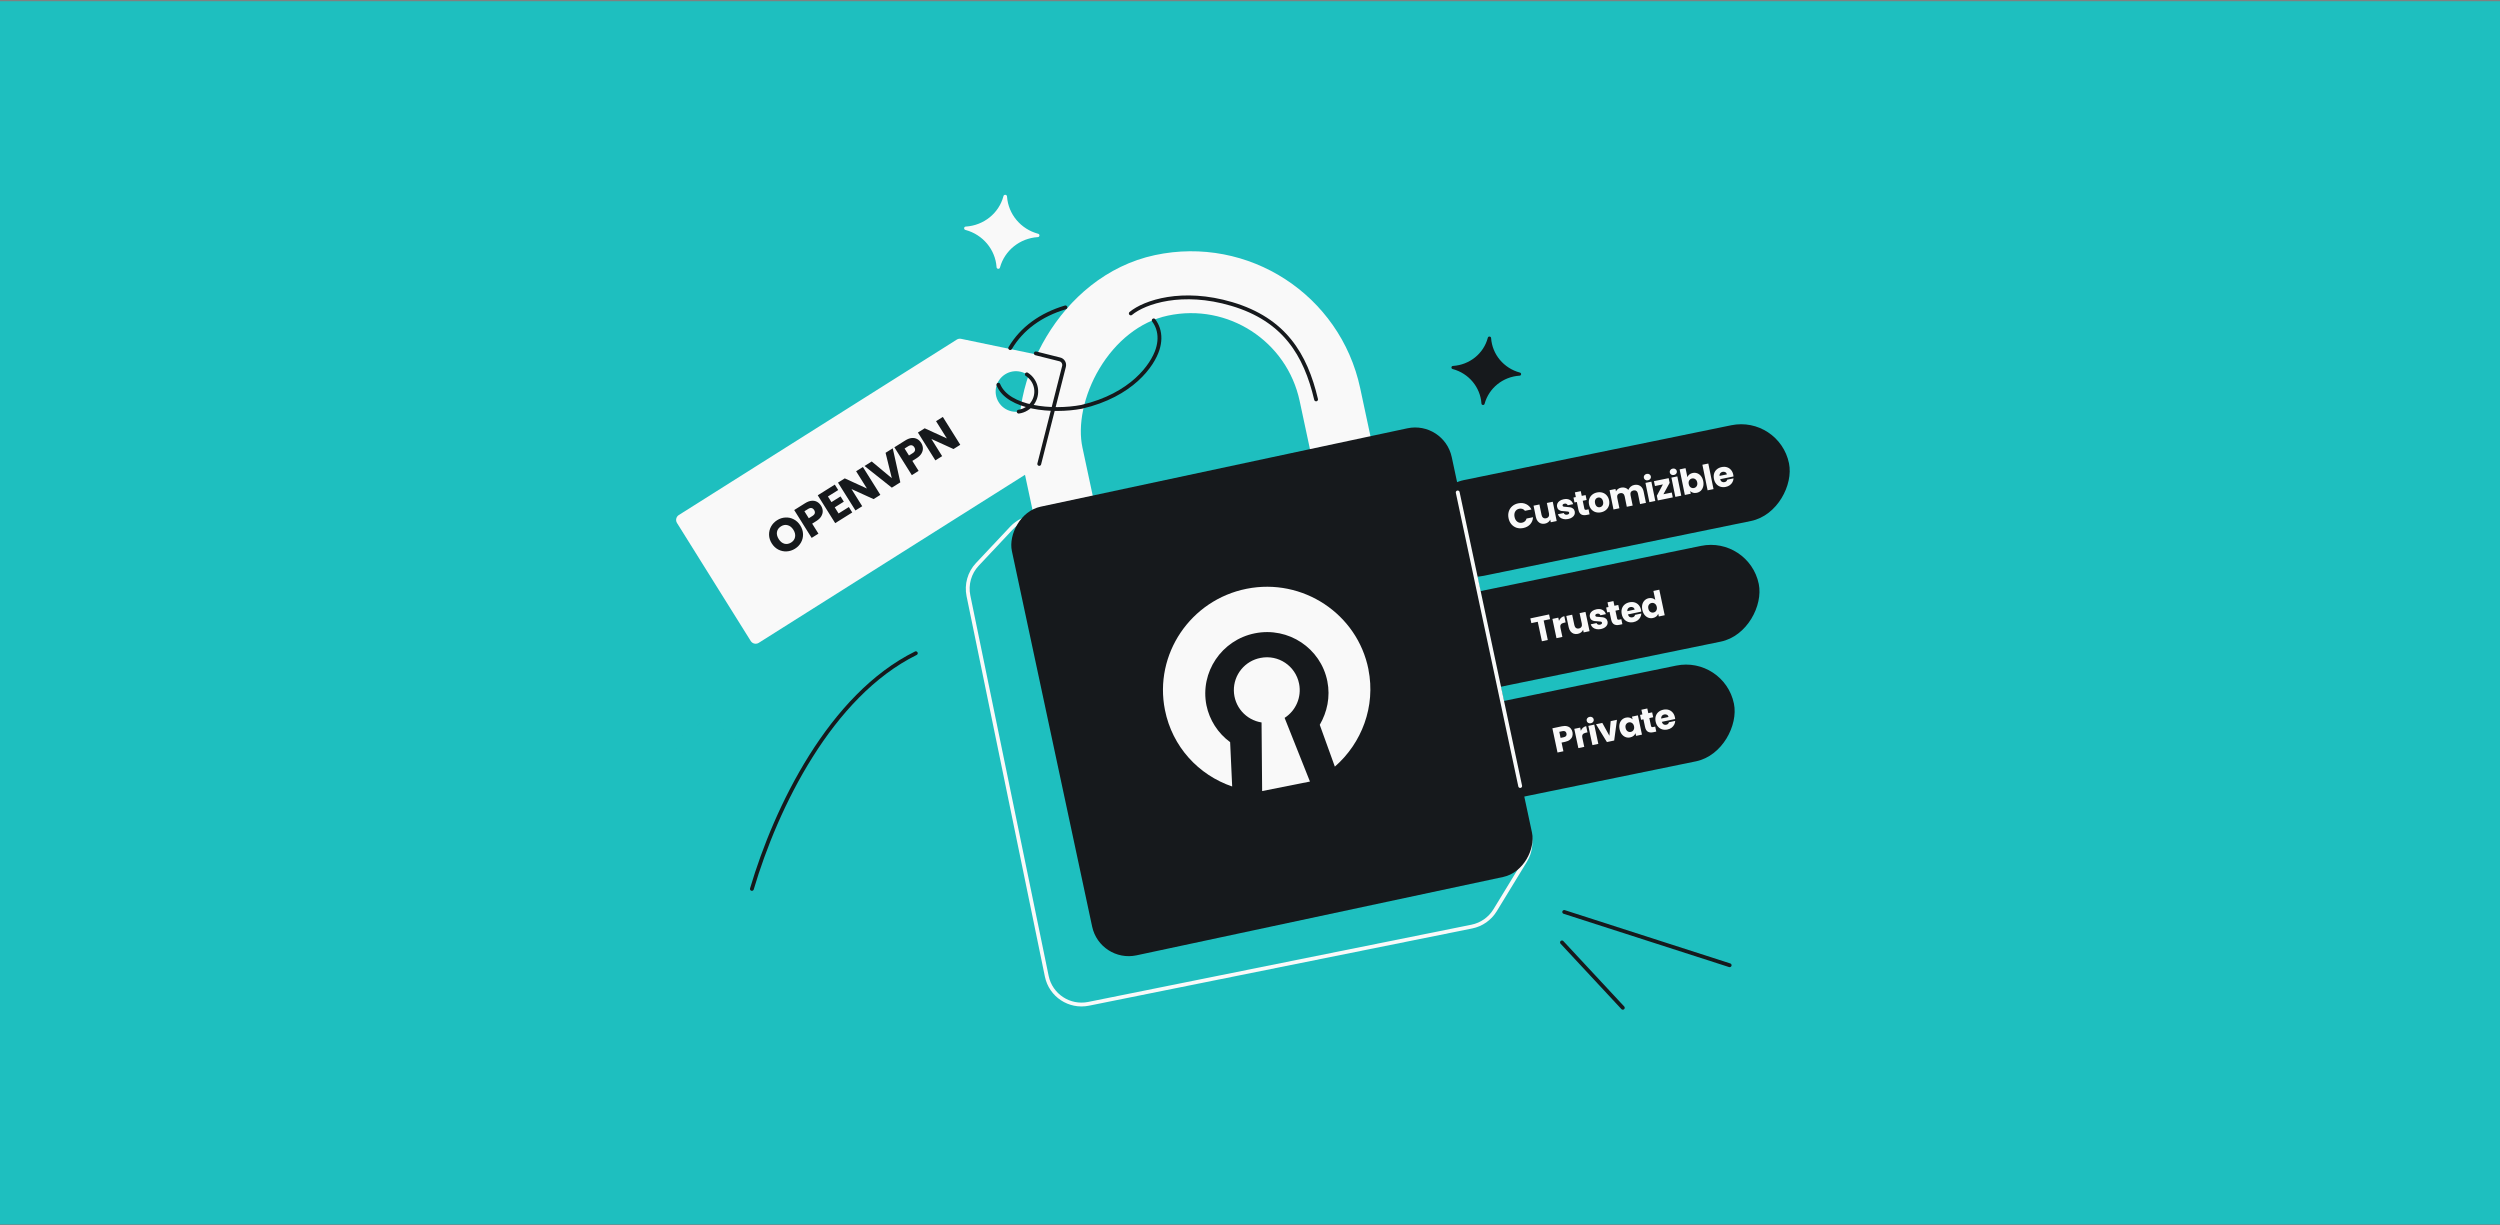 <svg width="1304" height="639" viewBox="0 0 1304 639" fill="none" xmlns="http://www.w3.org/2000/svg">
<rect x="0" y="0" width="1304" height="639" fill="#808080" stroke="none"/>
<rect width="1304" height="638" transform="matrix(1 0 0 -1 0 638.642)" fill="#1EBFBF"/>
<rect width="193.228" height="50.968" rx="25.484" transform="matrix(-0.98 0.201 0.201 0.98 928.019 216.684)" fill="#16191C"/>
<rect width="168.953" height="50.968" rx="25.484" transform="matrix(-0.98 0.201 0.201 0.98 912.248 279.609)" fill="#16191C"/>
<rect width="146.363" height="50.968" rx="25.484" transform="matrix(-0.98 0.201 0.201 0.98 899.298 342.051)" fill="#16191C"/>
<path d="M735.721 266.275C732.836 258.45 725.073 253.521 716.764 254.241L539.57 269.585C535.036 269.978 530.805 272.028 527.687 275.343L509.788 294.376C505.662 298.764 503.93 304.885 505.144 310.784L545.99 509.19C548.044 519.169 557.78 525.61 567.769 523.597L767.69 483.306C772.746 482.288 777.146 479.205 779.832 474.803L795.593 448.961C798.537 444.135 799.113 438.229 797.158 432.926L735.721 266.275Z" stroke="#F9F9F9" stroke-width="2"/>
<rect x="-12.4" y="19.156" width="148.132" height="314.673" rx="74.066" transform="matrix(-0.978 0.209 0.209 0.978 662.077 117.222)" stroke="#F9F9F9" stroke-width="32.271"/>
<path fill-rule="evenodd" clip-rule="evenodd" d="M499.082 177.12C499.739 176.712 500.529 176.572 501.287 176.729L552.679 187.426C554.359 187.775 555.409 189.455 554.986 191.119L542.068 241.989C541.876 242.744 541.399 243.396 540.737 243.807L395.738 335.321C394.326 336.198 392.471 335.767 391.591 334.358L353.122 272.788C352.238 271.374 352.671 269.511 354.088 268.631L499.082 177.12ZM535.533 213.195C530.572 216.295 524.037 214.786 520.938 209.825C517.838 204.864 519.347 198.329 524.308 195.229C529.269 192.13 535.804 193.639 538.904 198.6C542.003 203.561 540.494 210.096 535.533 213.195Z" fill="#F9F9F9"/>
<path d="M414.682 286.204C413.316 287.06 411.862 287.529 410.32 287.612C408.791 287.686 407.334 287.369 405.949 286.661C404.569 285.931 403.434 284.855 402.544 283.434C401.654 282.013 401.186 280.53 401.139 278.984C401.106 277.429 401.457 275.98 402.19 274.636C402.938 273.284 403.995 272.18 405.36 271.325C406.726 270.469 408.174 270.004 409.702 269.93C411.245 269.847 412.695 270.168 414.052 270.893C415.423 271.61 416.554 272.679 417.444 274.1C418.334 275.521 418.807 277.011 418.862 278.571C418.909 280.117 418.565 281.562 417.832 282.905C417.098 284.249 416.048 285.348 414.682 286.204ZM412.66 282.976C413.819 282.25 414.501 281.284 414.707 280.079C414.926 278.866 414.639 277.625 413.843 276.355C413.039 275.072 412.048 274.272 410.869 273.954C409.695 273.613 408.529 273.806 407.37 274.532C406.197 275.267 405.497 276.234 405.269 277.434C405.054 278.625 405.353 279.869 406.166 281.165C406.97 282.449 407.958 283.26 409.132 283.601C410.311 283.919 411.487 283.71 412.66 282.976ZM428.256 263.782C428.783 264.623 429.074 265.517 429.128 266.462C429.174 267.394 428.931 268.325 428.399 269.254C427.866 270.183 427.007 271.019 425.821 271.762L423.627 273.136L426.894 278.351L423.355 280.568L414.254 266.041L419.986 262.45C421.145 261.724 422.25 261.31 423.301 261.209C424.352 261.108 425.298 261.283 426.139 261.736C426.979 262.189 427.685 262.871 428.256 263.782ZM423.788 269.116C424.464 268.693 424.869 268.219 425.001 267.694C425.133 267.169 425.018 266.617 424.655 266.038C424.292 265.458 423.845 265.113 423.315 265.004C422.785 264.894 422.183 265.051 421.507 265.474L419.582 266.68L421.864 270.322L423.788 269.116ZM431.849 258.966L433.69 261.904L438.429 258.935L440.14 261.667L435.401 264.636L437.398 267.823L442.758 264.465L444.534 267.3L435.635 272.875L426.534 258.348L435.432 252.773L437.209 255.608L431.849 258.966ZM459.193 258.116L455.655 260.333L444.122 255.08L449.736 264.041L446.197 266.258L437.096 251.731L440.634 249.514L452.193 254.808L446.553 245.806L450.092 243.589L459.193 258.116ZM465.66 233.835L469.609 251.591L465.18 254.365L450.926 243.066L454.692 240.706L465.165 249.418L461.915 236.181L465.66 233.835ZM480.507 231.046C481.034 231.888 481.325 232.781 481.38 233.727C481.426 234.659 481.182 235.589 480.65 236.518C480.118 237.447 479.259 238.283 478.072 239.027L475.878 240.401L479.146 245.616L475.607 247.833L466.505 233.305L472.238 229.714C473.397 228.988 474.502 228.574 475.552 228.473C476.603 228.372 477.549 228.548 478.39 229.001C479.231 229.454 479.937 230.136 480.507 231.046ZM476.04 236.381C476.716 235.957 477.12 235.483 477.252 234.958C477.385 234.434 477.269 233.881 476.906 233.302C476.543 232.723 476.097 232.378 475.567 232.268C475.037 232.158 474.434 232.315 473.758 232.738L471.833 233.944L474.115 237.586L476.04 236.381ZM500.883 231.998L497.344 234.215L485.812 228.962L491.425 237.923L487.887 240.14L478.785 225.612L482.324 223.395L493.882 228.689L488.243 219.687L491.781 217.47L500.883 231.998Z" fill="#16191C"/>
<path d="M540.291 184.316L552.678 187.427C554.359 187.776 555.408 189.456 554.986 191.12L542.068 241.99M535.59 195.264C536.892 196.087 538.033 197.208 538.903 198.601C542.003 203.562 540.494 210.097 535.533 213.196C534.218 214.018 532.792 214.516 531.349 214.712" stroke="#16191C" stroke-width="2" stroke-linecap="round"/>
<path d="M786.853 270.284C786.599 269.034 786.643 267.868 786.985 266.784C787.326 265.688 787.921 264.772 788.772 264.036C789.633 263.285 790.677 262.784 791.902 262.535C793.405 262.229 794.771 262.363 796.002 262.939C797.233 263.514 798.169 264.45 798.808 265.747L795.419 266.437C795.059 265.959 794.617 265.63 794.092 265.449C793.579 265.266 793.028 265.234 792.439 265.354C791.49 265.547 790.788 266.035 790.334 266.815C789.879 267.596 789.765 268.54 789.99 269.645C790.215 270.751 790.689 271.574 791.413 272.115C792.136 272.656 792.973 272.83 793.922 272.637C794.511 272.517 795.006 272.272 795.406 271.903C795.818 271.531 796.097 271.055 796.242 270.475L799.631 269.785C799.549 271.228 799.054 272.455 798.146 273.466C797.236 274.465 796.03 275.118 794.527 275.424C793.302 275.673 792.147 275.627 791.063 275.284C789.989 274.927 789.083 274.317 788.344 273.454C787.605 272.59 787.108 271.534 786.853 270.284ZM809.923 261.718L811.971 271.777L808.889 272.405L808.61 271.035C808.388 271.543 808.035 271.99 807.55 272.377C807.075 272.749 806.513 273.001 805.865 273.133C805.095 273.29 804.382 273.26 803.725 273.043C803.065 272.815 802.507 272.409 802.05 271.826C801.593 271.243 801.276 270.513 801.097 269.636L799.9 263.759L802.965 263.135L804.077 268.597C804.214 269.27 804.495 269.758 804.919 270.059C805.344 270.361 805.85 270.452 806.439 270.332C807.04 270.209 807.477 269.926 807.749 269.483C808.022 269.039 808.09 268.481 807.953 267.808L806.84 262.346L809.923 261.718ZM817.946 270.71C817.069 270.889 816.257 270.898 815.511 270.737C814.765 270.576 814.141 270.278 813.639 269.842C813.135 269.394 812.793 268.85 812.612 268.211L815.659 267.59C815.766 267.932 815.986 268.181 816.318 268.338C816.651 268.496 817.027 268.532 817.448 268.446C817.832 268.368 818.112 268.236 818.287 268.05C818.472 267.85 818.539 267.63 818.49 267.389C818.432 267.101 818.239 266.921 817.911 266.85C817.581 266.767 817.063 266.71 816.356 266.679C815.6 266.657 814.964 266.605 814.447 266.523C813.927 266.429 813.452 266.219 813.023 265.893C812.591 265.555 812.305 265.044 812.166 264.359C812.048 263.782 812.098 263.228 812.315 262.695C812.542 262.149 812.933 261.675 813.49 261.273C814.059 260.87 814.77 260.581 815.623 260.407C816.885 260.15 817.94 260.261 818.788 260.739C819.648 261.214 820.238 261.958 820.557 262.97L817.708 263.55C817.589 263.211 817.377 262.966 817.071 262.816C816.777 262.663 816.42 262.629 815.999 262.715C815.638 262.788 815.377 262.917 815.214 263.1C815.048 263.271 814.99 263.477 815.039 263.718C815.098 264.006 815.292 264.192 815.622 264.275C815.964 264.355 816.474 264.402 817.152 264.414C817.936 264.454 818.582 264.523 819.09 264.62C819.596 264.705 820.066 264.922 820.5 265.272C820.943 265.607 821.242 266.122 821.396 266.816C821.516 267.405 821.456 267.968 821.215 268.505C820.983 269.028 820.582 269.485 820.011 269.877C819.452 270.266 818.764 270.544 817.946 270.71ZM828.59 265.67L829.123 268.284L827.554 268.603C826.437 268.831 825.51 268.738 824.775 268.325C824.038 267.899 823.543 267.067 823.291 265.83L822.476 261.828L821.25 262.077L820.729 259.518L821.955 259.268L821.455 256.816L824.538 256.189L825.037 258.64L827.056 258.229L827.577 260.789L825.558 261.2L826.381 265.238C826.442 265.538 826.558 265.74 826.729 265.843C826.9 265.946 827.154 265.963 827.491 265.894L828.59 265.67ZM835.087 267.219C834.102 267.42 833.17 267.391 832.291 267.132C831.424 266.87 830.683 266.396 830.067 265.707C829.463 265.017 829.055 264.149 828.842 263.103C828.631 262.07 828.675 261.116 828.972 260.242C829.268 259.356 829.769 258.621 830.476 258.039C831.184 257.457 832.03 257.066 833.016 256.865C834.001 256.664 834.933 256.693 835.812 256.953C836.691 257.212 837.44 257.691 838.058 258.391C838.674 259.08 839.087 259.94 839.297 260.974C839.508 262.007 839.459 262.968 839.152 263.857C838.855 264.731 838.346 265.461 837.626 266.045C836.919 266.627 836.073 267.019 835.087 267.219ZM834.544 264.552C835.133 264.432 835.587 264.114 835.908 263.598C836.24 263.08 836.325 262.418 836.161 261.613C835.997 260.808 835.666 260.23 835.17 259.881C834.685 259.529 834.148 259.413 833.559 259.533C832.958 259.655 832.504 259.973 832.195 260.487C831.884 260.988 831.812 261.647 831.978 262.464C832.142 263.27 832.461 263.849 832.933 264.204C833.418 264.556 833.955 264.671 834.544 264.552ZM852.36 252.963C853.61 252.708 854.679 252.885 855.566 253.493C856.465 254.098 857.052 255.074 857.326 256.42L858.523 262.296L855.458 262.92L854.346 257.458C854.214 256.81 853.938 256.346 853.519 256.069C853.109 255.777 852.603 255.692 852.002 255.814C851.402 255.937 850.964 256.214 850.688 256.645C850.423 257.062 850.356 257.595 850.488 258.244L851.601 263.706L848.536 264.33L847.424 258.868C847.292 258.219 847.016 257.756 846.596 257.478C846.187 257.186 845.681 257.102 845.08 257.224C844.479 257.346 844.041 257.623 843.766 258.055C843.501 258.472 843.434 259.005 843.566 259.654L844.679 265.116L841.596 265.744L839.548 255.685L842.63 255.057L842.887 256.319C843.114 255.835 843.455 255.421 843.911 255.078C844.364 254.723 844.91 254.48 845.546 254.351C846.304 254.196 847.01 254.222 847.665 254.426C848.331 254.628 848.894 254.995 849.353 255.528C849.589 254.904 849.972 254.357 850.502 253.886C851.032 253.415 851.651 253.107 852.36 252.963ZM859.607 250.511C859.066 250.621 858.59 250.555 858.178 250.314C857.775 250.058 857.526 249.695 857.431 249.227C857.333 248.746 857.42 248.315 857.693 247.934C857.975 247.539 858.387 247.286 858.928 247.176C859.457 247.068 859.922 247.142 860.325 247.398C860.737 247.64 860.992 248.001 861.09 248.482C861.185 248.95 861.092 249.382 860.809 249.778C860.537 250.159 860.136 250.403 859.607 250.511ZM861.352 251.244L863.401 261.303L860.318 261.931L858.27 251.872L861.352 251.244ZM867.641 257.792L872.003 256.904L872.521 259.446L864.715 261.035L864.216 258.584L867.366 252.666L863.22 253.511L862.703 250.969L870.382 249.405L870.881 251.857L867.641 257.792ZM873.145 247.754C872.604 247.864 872.128 247.798 871.716 247.557C871.313 247.301 871.064 246.938 870.969 246.47C870.871 245.989 870.958 245.558 871.231 245.177C871.514 244.782 871.925 244.529 872.466 244.419C872.995 244.311 873.46 244.385 873.863 244.641C874.275 244.883 874.53 245.244 874.628 245.724C874.723 246.193 874.63 246.625 874.348 247.021C874.075 247.402 873.674 247.646 873.145 247.754ZM874.89 248.487L876.939 258.546L873.856 259.174L871.808 249.115L874.89 248.487ZM880.136 248.902C880.329 248.374 880.667 247.911 881.149 247.513C881.631 247.114 882.22 246.844 882.917 246.702C883.746 246.533 884.54 246.591 885.299 246.874C886.058 247.158 886.709 247.651 887.253 248.354C887.808 249.054 888.191 249.921 888.402 250.955C888.612 251.988 888.6 252.942 888.365 253.816C888.139 254.675 887.734 255.39 887.149 255.959C886.562 256.517 885.854 256.88 885.025 257.049C884.316 257.194 883.668 257.181 883.083 257.013C882.496 256.832 882.004 256.538 881.608 256.13L881.895 257.536L878.812 258.164L876.095 244.825L879.178 244.197L880.136 248.902ZM885.265 251.593C885.109 250.824 884.77 250.267 884.249 249.923C883.738 249.564 883.17 249.448 882.545 249.575C881.932 249.7 881.455 250.029 881.113 250.562C880.782 251.092 880.696 251.742 880.852 252.511C881.009 253.28 881.343 253.844 881.854 254.203C882.377 254.559 882.945 254.675 883.558 254.551C884.171 254.426 884.649 254.097 884.991 253.564C885.33 253.019 885.422 252.362 885.265 251.593ZM891.052 241.779L893.769 255.118L890.686 255.746L887.97 242.406L891.052 241.779ZM904.067 247.614C904.125 247.902 904.169 248.207 904.196 248.526L897.22 249.947C897.395 250.562 897.692 251.003 898.109 251.268C898.535 251.519 899.007 251.592 899.524 251.487C900.293 251.33 900.761 250.897 900.93 250.187L904.211 249.518C904.177 250.214 903.992 250.871 903.655 251.49C903.33 252.107 902.867 252.633 902.268 253.068C901.668 253.503 900.959 253.804 900.142 253.97C899.157 254.171 898.237 254.139 897.382 253.875C896.527 253.611 895.804 253.133 895.212 252.44C894.62 251.747 894.218 250.878 894.005 249.832C893.792 248.787 893.816 247.83 894.078 246.964C894.351 246.094 894.83 245.371 895.513 244.794C896.197 244.217 897.037 243.826 898.035 243.623C899.008 243.425 899.915 243.453 900.755 243.708C901.596 243.962 902.303 244.425 902.878 245.096C903.465 245.765 903.861 246.605 904.067 247.614ZM900.747 247.445C900.639 246.916 900.373 246.533 899.949 246.294C899.525 246.055 899.042 245.99 898.502 246.1C897.985 246.205 897.577 246.445 897.278 246.819C896.99 247.19 896.861 247.661 896.889 248.231L900.747 247.445Z" fill="#F9F9F9"/>
<path d="M807.999 320.484L808.522 322.95L805.174 323.659L807.329 333.827L804.252 334.479L802.097 324.311L798.749 325.021L798.227 322.555L807.999 320.484ZM813.165 323.846C813.408 323.218 813.766 322.69 814.24 322.264C814.711 321.826 815.277 321.537 815.937 321.397L816.627 324.654L815.781 324.833C815.014 324.996 814.473 325.286 814.161 325.703C813.845 326.109 813.775 326.725 813.951 327.553L814.939 332.214L811.861 332.867L809.733 322.824L812.81 322.172L813.165 323.846ZM826.987 319.168L829.115 329.21L826.038 329.862L825.748 328.494C825.53 329.004 825.18 329.455 824.699 329.845C824.227 330.221 823.667 330.477 823.019 330.615C822.251 330.777 821.538 330.753 820.879 330.542C820.217 330.318 819.656 329.917 819.195 329.338C818.733 328.759 818.41 328.031 818.224 327.155L816.981 321.288L820.04 320.64L821.196 326.093C821.338 326.765 821.623 327.25 822.05 327.548C822.476 327.846 822.984 327.933 823.572 327.808C824.172 327.681 824.606 327.395 824.875 326.949C825.144 326.504 825.208 325.945 825.065 325.273L823.91 319.82L826.987 319.168ZM835.082 328.096C834.206 328.281 833.394 328.297 832.647 328.142C831.899 327.987 831.273 327.693 830.768 327.261C830.26 326.817 829.913 326.276 829.728 325.639L832.769 324.994C832.879 325.334 833.101 325.582 833.435 325.737C833.768 325.892 834.145 325.925 834.565 325.836C834.949 325.754 835.228 325.62 835.401 325.433C835.584 325.231 835.65 325.01 835.599 324.77C835.538 324.482 835.344 324.304 835.016 324.236C834.685 324.155 834.166 324.102 833.459 324.077C832.703 324.062 832.067 324.015 831.549 323.936C831.028 323.846 830.552 323.64 830.12 323.318C829.685 322.984 829.396 322.475 829.251 321.791C829.129 321.215 829.174 320.66 829.387 320.126C829.609 319.577 829.997 319.1 830.55 318.695C831.116 318.286 831.824 317.992 832.676 317.811C833.936 317.544 834.992 317.647 835.844 318.118C836.708 318.587 837.304 319.326 837.63 320.334L834.787 320.937C834.665 320.599 834.451 320.356 834.143 320.208C833.848 320.058 833.491 320.027 833.071 320.116C832.711 320.192 832.45 320.323 832.289 320.508C832.125 320.68 832.068 320.886 832.119 321.126C832.18 321.414 832.376 321.599 832.706 321.679C833.049 321.757 833.559 321.799 834.237 321.806C835.022 321.84 835.669 321.904 836.177 321.996C836.683 322.077 837.155 322.291 837.592 322.637C838.038 322.969 838.341 323.481 838.5 324.174C838.625 324.762 838.569 325.326 838.332 325.865C838.105 326.389 837.707 326.85 837.139 327.246C836.583 327.64 835.897 327.923 835.082 328.096ZM845.685 322.971L846.238 325.581L844.672 325.913C843.557 326.149 842.63 326.064 841.891 325.656C841.15 325.236 840.649 324.408 840.387 323.173L839.54 319.177L838.317 319.437L837.775 316.881L838.999 316.622L838.48 314.174L841.557 313.522L842.076 315.97L844.092 315.543L844.633 318.098L842.618 318.525L843.472 322.556C843.536 322.856 843.653 323.057 843.825 323.159C843.997 323.26 844.251 323.275 844.587 323.204L845.685 322.971ZM855.96 318.105C856.021 318.393 856.067 318.696 856.097 319.016L849.132 320.492C849.312 321.106 849.612 321.544 850.031 321.806C850.46 322.053 850.932 322.123 851.448 322.013C852.216 321.851 852.681 321.413 852.844 320.702L856.119 320.008C856.091 320.703 855.911 321.362 855.579 321.984C855.259 322.603 854.801 323.133 854.204 323.573C853.608 324.013 852.902 324.319 852.086 324.492C851.102 324.7 850.182 324.676 849.325 324.419C848.468 324.162 847.741 323.689 847.144 323.001C846.547 322.312 846.137 321.446 845.916 320.402C845.695 319.359 845.712 318.402 845.966 317.533C846.233 316.662 846.706 315.935 847.385 315.352C848.064 314.77 848.901 314.373 849.897 314.162C850.868 313.956 851.776 313.977 852.618 314.224C853.46 314.472 854.171 314.929 854.752 315.596C855.344 316.261 855.746 317.097 855.96 318.105ZM852.639 317.962C852.527 317.434 852.258 317.052 851.832 316.817C851.406 316.581 850.923 316.521 850.383 316.635C849.867 316.744 849.461 316.987 849.165 317.363C848.88 317.737 848.755 318.209 848.788 318.778L852.639 317.962ZM856.642 318.11C856.424 317.079 856.424 316.132 856.642 315.271C856.873 314.407 857.28 313.694 857.863 313.132C858.445 312.569 859.151 312.201 859.979 312.025C860.638 311.885 861.268 311.896 861.866 312.058C862.476 312.217 862.987 312.497 863.398 312.899L862.41 308.238L865.488 307.585L868.31 320.903L865.233 321.555L864.928 320.115C864.741 320.656 864.409 321.128 863.93 321.53C863.463 321.93 862.876 322.205 862.168 322.355C861.34 322.531 860.546 322.48 859.785 322.202C859.021 321.913 858.359 321.42 857.798 320.724C857.246 320.013 856.861 319.142 856.642 318.11ZM864.169 316.534C864.006 315.766 863.662 315.206 863.136 314.854C862.622 314.499 862.059 314.386 861.447 314.516C860.835 314.646 860.36 314.978 860.022 315.514C859.694 316.035 859.611 316.679 859.774 317.447C859.936 318.215 860.276 318.782 860.793 319.149C861.319 319.501 861.888 319.613 862.499 319.483C863.111 319.353 863.58 319.022 863.906 318.489C864.244 317.954 864.331 317.302 864.169 316.534Z" fill="#F9F9F9"/>
<path d="M820.212 381.91C820.367 382.642 820.341 383.35 820.135 384.033C819.926 384.704 819.513 385.299 818.896 385.818C818.279 386.338 817.455 386.707 816.423 386.926L814.515 387.33L815.477 391.865L812.399 392.517L809.722 379.884L814.707 378.827C815.715 378.613 816.603 378.607 817.373 378.807C818.142 379.008 818.766 379.377 819.244 379.915C819.721 380.453 820.044 381.118 820.212 381.91ZM815.67 384.528C816.258 384.403 816.667 384.172 816.896 383.835C817.126 383.498 817.187 383.078 817.08 382.574C816.974 382.07 816.747 381.711 816.401 381.496C816.054 381.281 815.587 381.236 814.999 381.36L813.325 381.715L813.997 384.882L815.67 384.528ZM824.573 381.193C824.816 380.565 825.175 380.037 825.649 379.611C826.12 379.173 826.685 378.883 827.345 378.744L828.036 382.001L827.19 382.18C826.422 382.343 825.882 382.633 825.569 383.05C825.254 383.456 825.184 384.072 825.359 384.9L826.347 389.561L823.27 390.213L821.141 380.171L824.219 379.519L824.573 381.193ZM829.806 377.244C829.266 377.359 828.789 377.297 828.375 377.059C827.97 376.806 827.718 376.446 827.619 375.978C827.517 375.498 827.601 375.066 827.871 374.683C828.151 374.285 828.56 374.029 829.1 373.915C829.628 373.803 830.094 373.873 830.499 374.126C830.913 374.364 831.171 374.723 831.272 375.203C831.372 375.671 831.281 376.104 831.002 376.502C830.732 376.885 830.334 377.132 829.806 377.244ZM831.557 377.964L833.685 388.006L830.607 388.658L828.479 378.616L831.557 377.964ZM839.462 383.773L840.122 376.149L843.397 375.454L841.962 386.252L838.165 387.057L832.473 377.77L835.766 377.072L839.462 383.773ZM844.781 380.389C844.562 379.357 844.562 378.411 844.781 377.549C845.011 376.686 845.418 375.973 846.001 375.41C846.584 374.848 847.289 374.479 848.117 374.304C848.825 374.154 849.473 374.167 850.062 374.343C850.663 374.516 851.157 374.806 851.544 375.213L851.243 373.792L854.32 373.139L856.449 383.181L853.371 383.834L853.07 382.412C852.869 382.943 852.529 383.41 852.051 383.813C851.584 384.213 850.996 384.488 850.288 384.638C849.473 384.81 848.684 384.758 847.923 384.481C847.16 384.191 846.498 383.698 845.936 383.002C845.385 382.292 844.999 381.421 844.781 380.389ZM852.307 378.813C852.144 378.045 851.8 377.485 851.274 377.132C850.76 376.777 850.197 376.665 849.585 376.794C848.973 376.924 848.499 377.257 848.161 377.792C847.832 378.313 847.749 378.957 847.912 379.725C848.075 380.493 848.415 381.061 848.931 381.427C849.457 381.78 850.026 381.891 850.638 381.762C851.25 381.632 851.719 381.301 852.045 380.768C852.382 380.232 852.47 379.58 852.307 378.813ZM863.359 378.99L863.912 381.6L862.346 381.932C861.231 382.168 860.304 382.082 859.565 381.675C858.824 381.255 858.323 380.427 858.061 379.192L857.214 375.196L855.991 375.456L855.449 372.9L856.673 372.641L856.154 370.193L859.232 369.541L859.75 371.989L861.766 371.561L862.308 374.117L860.292 374.544L861.146 378.575C861.21 378.875 861.328 379.076 861.5 379.177C861.671 379.279 861.925 379.294 862.261 379.223L863.359 378.99ZM873.634 374.123C873.695 374.411 873.741 374.715 873.771 375.035L866.806 376.511C866.986 377.124 867.286 377.562 867.705 377.825C868.134 378.072 868.606 378.141 869.122 378.032C869.89 377.869 870.355 377.432 870.518 376.721L873.793 376.027C873.765 376.722 873.585 377.381 873.253 378.003C872.933 378.622 872.475 379.152 871.878 379.592C871.282 380.031 870.576 380.338 869.76 380.511C868.776 380.719 867.856 380.695 866.999 380.438C866.142 380.181 865.415 379.708 864.818 379.019C864.221 378.331 863.812 377.465 863.59 376.421C863.369 375.378 863.386 374.421 863.641 373.552C863.907 372.681 864.38 371.954 865.059 371.371C865.738 370.789 866.575 370.392 867.571 370.181C868.543 369.975 869.45 369.996 870.292 370.243C871.134 370.491 871.846 370.948 872.426 371.615C873.018 372.28 873.421 373.116 873.634 374.123ZM870.313 373.981C870.201 373.453 869.932 373.071 869.506 372.836C869.08 372.6 868.597 372.539 868.057 372.654C867.541 372.763 867.135 373.006 866.839 373.382C866.555 373.756 866.429 374.228 866.462 374.797L870.313 373.981Z" fill="#F9F9F9"/>
<path d="M555.721 160.326C542.922 164.155 532.98 171.334 526.92 181.563M520.75 200.67C525.801 212.957 548.833 215.1 564.145 212.209C590.437 206.072 601.249 190.42 603.827 182.164C604.996 178.417 605.132 174.704 603.968 171.274C603.456 169.766 602.715 168.376 601.774 167.105" stroke="#16191C" stroke-width="2" stroke-linecap="round"/>
<path d="M589.822 163.493C597.064 157.494 616.656 150.907 642.469 158.554C669.952 166.696 680.966 184.921 686.471 208.33" stroke="#16191C" stroke-width="2" stroke-linecap="round"/>
<rect width="234.585" height="239.282" rx="19.503" transform="matrix(-0.978 0.209 0.209 0.978 753.149 219.329)" fill="#16191C"/>
<path d="M677.604 356.616C675.757 347.326 666.802 341.318 657.485 343.171C653.528 343.92 649.963 346.042 647.42 349.164C644.876 352.285 643.517 356.205 643.582 360.231C643.646 364.257 645.132 368.131 647.775 371.169C650.418 374.207 654.049 376.213 658.028 376.834L658.331 412.615L683.27 407.656L670.055 374.443C672.953 372.575 675.224 369.88 676.571 366.706C677.918 363.532 678.28 360.026 677.61 356.644" fill="#F9F9F9"/>
<path d="M713.799 349.189C708.027 320.158 679.499 301.285 650.247 307.102C620.995 312.919 601.851 341.242 607.63 370.301C611.462 389.571 625.222 404.281 642.702 410.233L641.639 387.106C635.28 382.455 630.876 375.607 629.282 367.892C625.857 350.667 637.159 333.79 654.577 330.326C672.079 326.846 688.923 338.126 692.348 355.351C693.975 363.535 692.236 371.411 688.386 378.069L696.257 399.871C710.318 387.619 717.609 368.493 713.777 349.222" fill="#F9F9F9"/>
<path d="M815.888 475.679L902.188 503.474M846.456 525.663L814.729 491.562" stroke="#16191C" stroke-width="2" stroke-linecap="round"/>
<path d="M392.187 463.662C404.831 420.874 433.154 362.772 477.694 340.723" stroke="#16191C" stroke-width="2" stroke-linecap="round"/>
<path d="M792.578 195.957C793.586 195.975 793.73 194.512 792.74 194.324C784.389 192.082 778.372 184.889 777.769 176.428C777.776 175.357 776.227 175.204 776.024 176.255C773.85 184.441 766.537 190.311 757.908 190.869C756.9 190.858 756.754 192.321 757.746 192.501C766.097 194.743 772.114 201.936 772.717 210.398C772.71 211.423 774.196 211.571 774.383 210.563C776.637 202.385 783.949 196.514 792.578 195.957Z" fill="#16191C"/>
<path d="M391.664 392.05C392.961 392.073 393.147 390.191 391.873 389.949C381.128 387.064 373.387 377.81 372.611 366.923C372.62 365.546 370.627 365.348 370.365 366.7C367.568 377.233 358.159 384.786 347.057 385.503C345.76 385.49 345.573 387.372 346.849 387.604C357.593 390.488 365.335 399.743 366.11 410.629C366.102 411.949 368.014 412.139 368.254 410.842C371.154 400.32 380.562 392.767 391.664 392.05Z" fill="#1EBFBF"/>
<path d="M541.276 123.681C542.366 123.7 542.522 122.119 541.451 121.915C532.423 119.492 525.919 111.716 525.267 102.569C525.274 101.412 523.6 101.246 523.38 102.382C521.03 111.231 513.124 117.577 503.796 118.18C502.707 118.169 502.549 119.75 503.621 119.945C512.649 122.369 519.154 130.144 519.805 139.292C519.798 140.4 521.405 140.56 521.606 139.47C524.043 130.629 531.948 124.283 541.276 123.681Z" fill="#F9F9F9"/>
<path d="M760.341 256.851L792.926 409.99" stroke="#F9F9F9" stroke-width="2" stroke-linecap="round" stroke-linejoin="round"/>
</svg>
